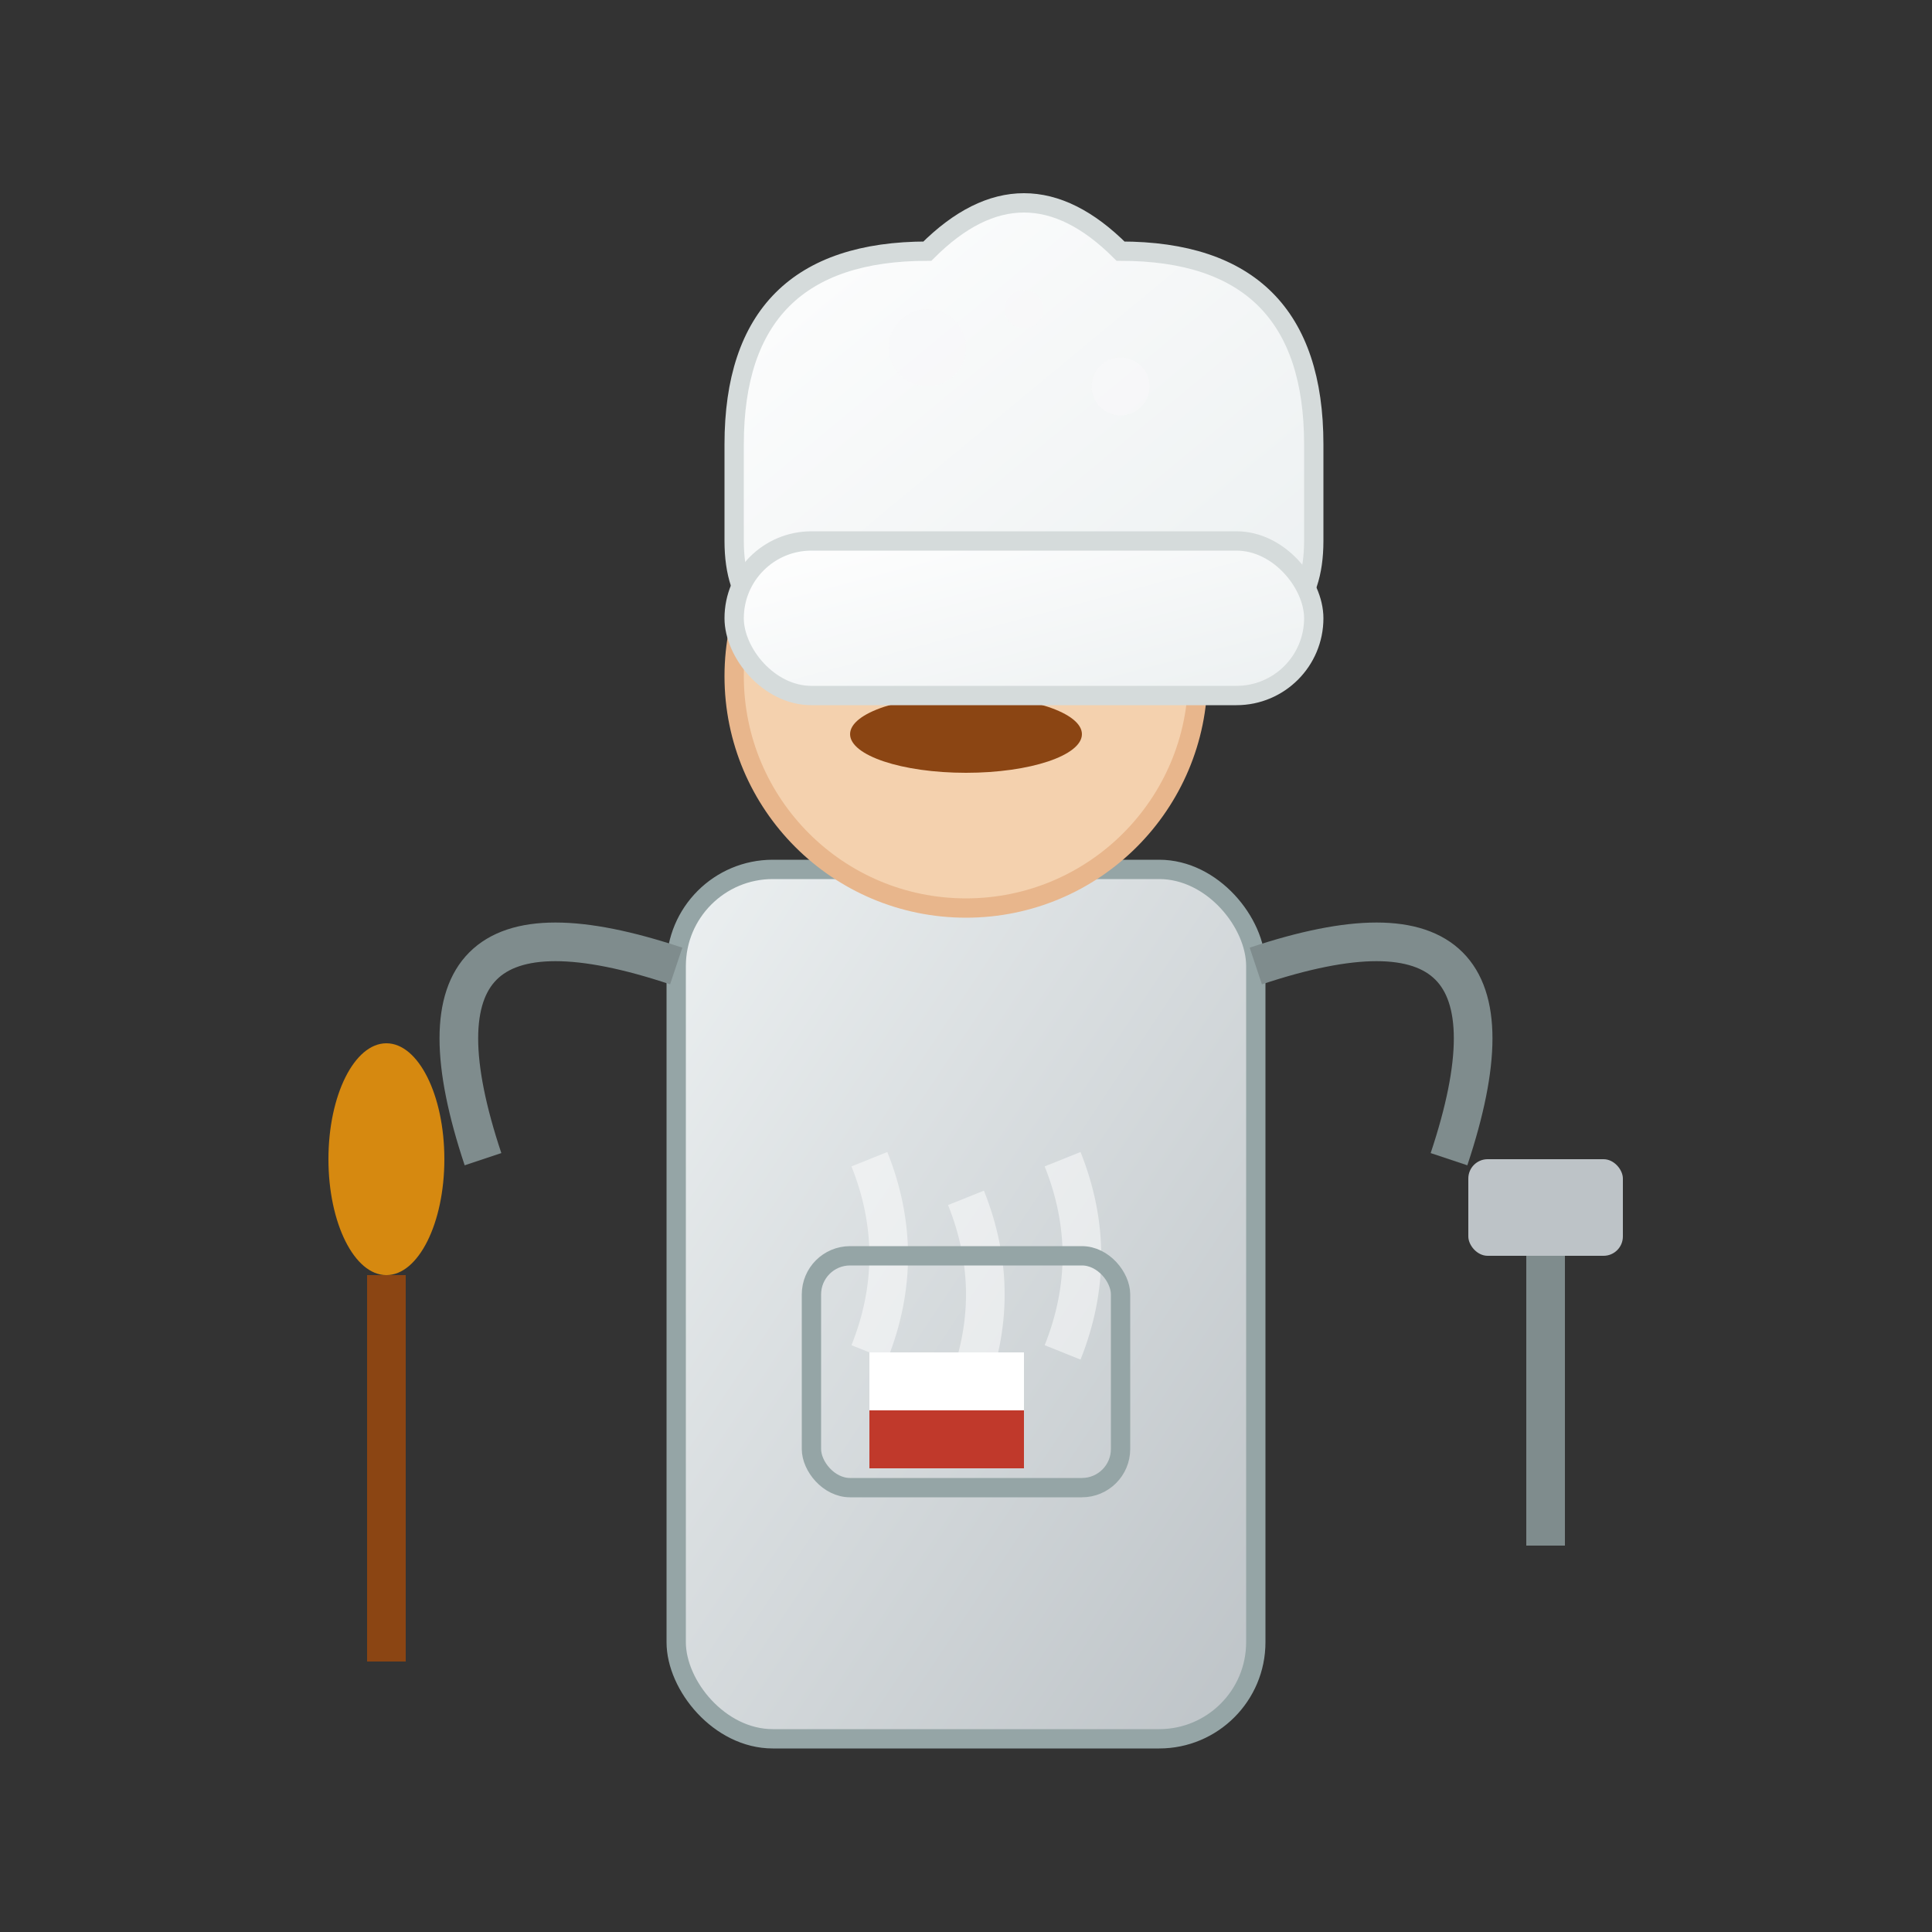<svg xmlns="http://www.w3.org/2000/svg" viewBox="0 0 100 100" width="100" height="100">
  <rect x="0" y="0" width="100" height="100" fill="#333333" stroke="none"/>
  <defs>
    <linearGradient id="chefGradient" x1="0%" y1="0%" x2="100%" y2="100%">
      <stop offset="0%" style="stop-color:#ecf0f1;stop-opacity:1" />
      <stop offset="100%" style="stop-color:#bdc3c7;stop-opacity:1" />
    </linearGradient>
    <linearGradient id="hatGradient" x1="0%" y1="0%" x2="100%" y2="100%">
      <stop offset="0%" style="stop-color:#ffffff;stop-opacity:1" />
      <stop offset="100%" style="stop-color:#ecf0f1;stop-opacity:1" />
    </linearGradient>
  </defs>
  
  <!-- Chef's body/apron -->
  <rect x="35" y="45" width="30" height="45" rx="5" fill="url(#chefGradient)" stroke="#95a5a6" stroke-width="1"/>
  
  <!-- Apron strings -->
  <path d="M35 50 Q20 45 25 60" stroke="#7f8c8d" stroke-width="2" fill="none"/>
  <path d="M65 50 Q80 45 75 60" stroke="#7f8c8d" stroke-width="2" fill="none"/>
  
  <!-- Chef's face -->
  <circle cx="50" cy="35" r="12" fill="#f4d1ae" stroke="#e8b68c" stroke-width="1"/>
  
  <!-- Eyes -->
  <circle cx="46" cy="32" r="1.5" fill="#2c3e50"/>
  <circle cx="54" cy="32" r="1.5" fill="#2c3e50"/>
  
  <!-- Mustache -->
  <ellipse cx="50" cy="38" rx="6" ry="2" fill="#8b4513"/>
  
  <!-- Chef's hat -->
  <path d="M38 23 Q38 13 48 13 Q53 8 58 13 Q68 13 68 23 L68 28 Q68 33 63 33 L43 33 Q38 33 38 28 Z" 
        fill="url(#hatGradient)" stroke="#d5dbdb" stroke-width="1"/>
  
  <!-- Hat band -->
  <rect x="38" y="28" width="30" height="8" rx="4" fill="url(#hatGradient)" stroke="#d5dbdb" stroke-width="1"/>
  
  <!-- Hat details -->
  <circle cx="48" cy="18" r="2" fill="#f8f9fa" opacity="0.7"/>
  <circle cx="58" cy="20" r="1.5" fill="#f8f9fa" opacity="0.7"/>
  <circle cx="53" cy="16" r="1" fill="#f8f9fa" opacity="0.7"/>
  
  <!-- Cooking utensils -->
  <!-- Wooden spoon -->
  <g transform="translate(20, 60)">
    <ellipse cx="0" cy="0" rx="3" ry="6" fill="#d68910"/>
    <rect x="-1" y="6" width="2" height="20" fill="#8b4513"/>
  </g>
  
  <!-- Spatula -->
  <g transform="translate(80, 65)">
    <rect x="-1" y="0" width="2" height="15" fill="#7f8c8d"/>
    <rect x="-4" y="-5" width="8" height="5" rx="1" fill="#bdc3c7"/>
  </g>
  
  <!-- Steam/cooking effect -->
  <g opacity="0.5">
    <path d="M45 70 Q47 65 45 60" stroke="#ffffff" stroke-width="2" fill="none"/>
    <path d="M50 72 Q52 67 50 62" stroke="#ffffff" stroke-width="2" fill="none"/>
    <path d="M55 70 Q57 65 55 60" stroke="#ffffff" stroke-width="2" fill="none"/>
  </g>
  
  <!-- Apron pocket -->
  <rect x="42" y="65" width="16" height="12" rx="2" fill="none" stroke="#95a5a6" stroke-width="1"/>
  
  <!-- Polish accent - small flag -->
  <g transform="translate(45, 70)">
    <rect x="0" y="0" width="8" height="3" fill="#ffffff"/>
    <rect x="0" y="3" width="8" height="3" fill="#c0392b"/>
  </g>
</svg>
